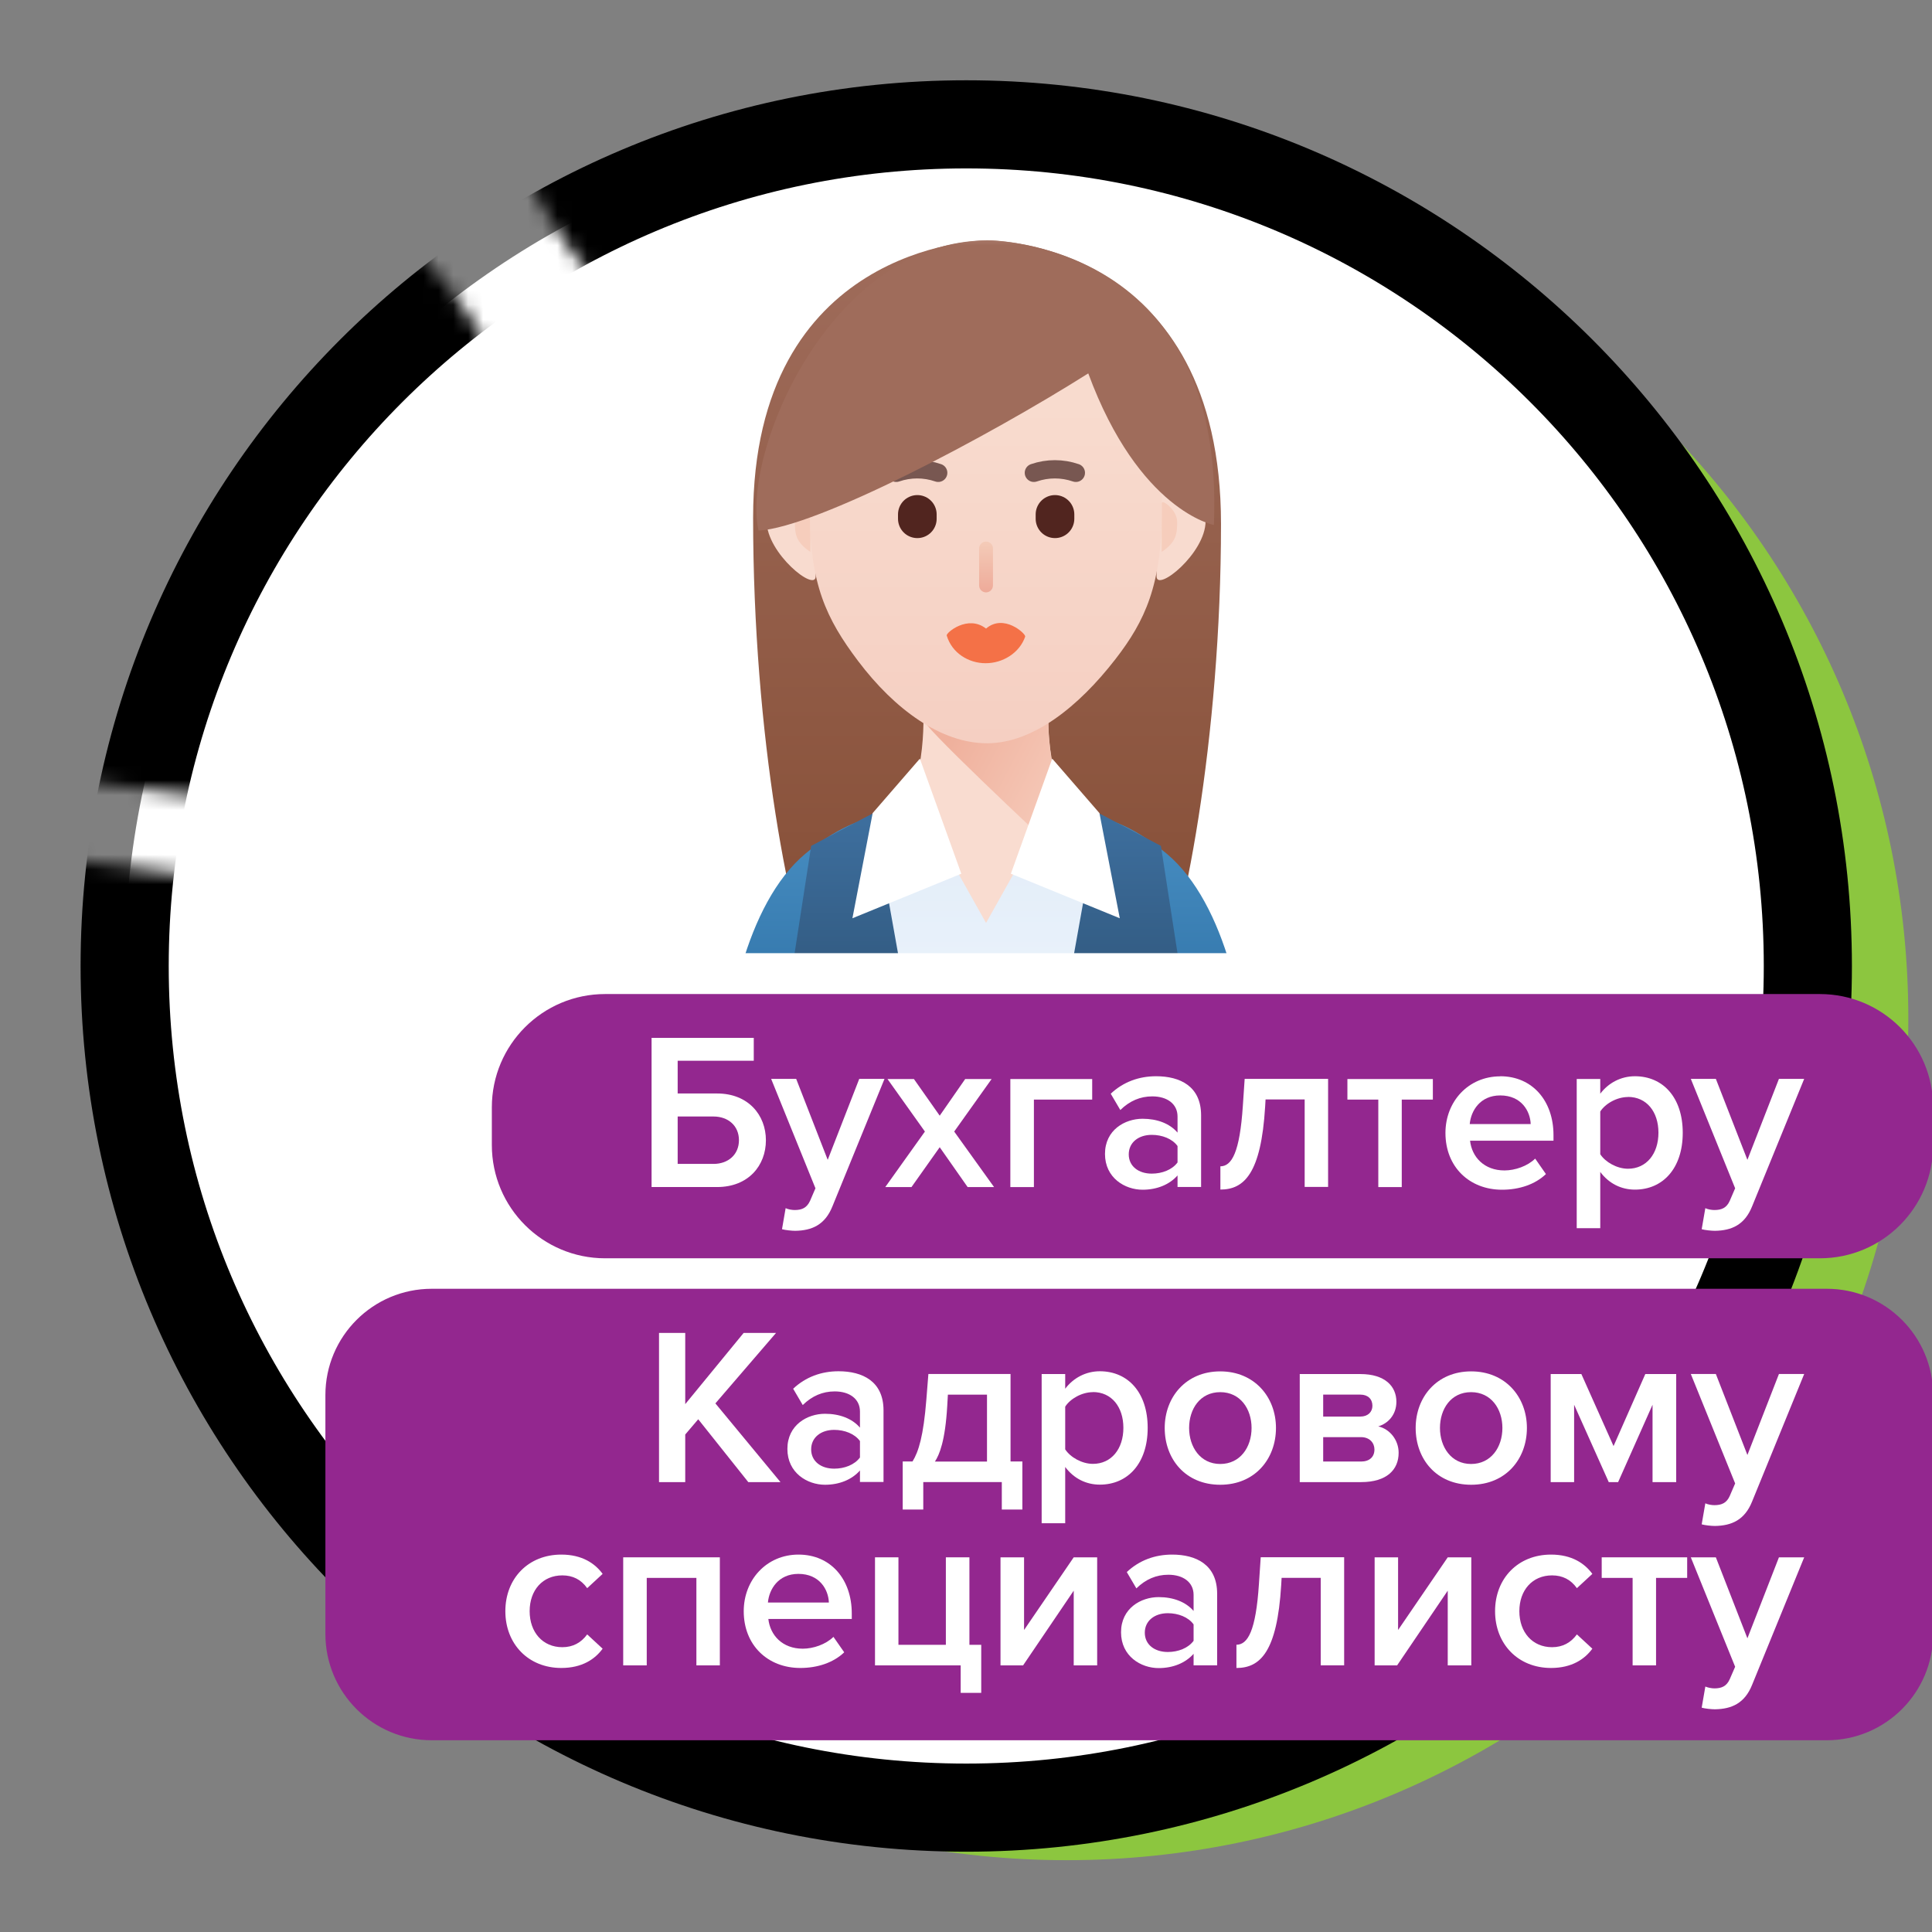 <svg width="130" height="130" viewBox="0 0 130 130" fill="none" xmlns="http://www.w3.org/2000/svg">
<rect x="0" y="0" width="130" height="130" fill="#808080" stroke="none"/>
<g clip-path="url(#clip0_6472_70688)">
<path d="M128.407 68.538C128.407 99.814 103.054 125.167 71.778 125.167C40.503 125.167 15.149 99.807 15.149 68.538C15.149 37.27 40.503 11.902 71.778 11.902C103.054 11.902 128.407 37.256 128.407 68.531V68.538Z" fill="#8CC63F"/>
<path d="M121.646 65.003C121.646 96.279 96.292 121.632 65.017 121.632C33.741 121.632 8.388 96.272 8.388 65.003C8.388 33.735 33.741 8.367 65.017 8.367C96.292 8.367 121.646 33.721 121.646 65.003Z" fill="white"/>
<mask id="mask0_6472_70688" style="mask-type:luminance" maskUnits="userSpaceOnUse" x="0" y="0" width="131" height="130">
<path d="M102.094 96.595C96.408 93.311 101.534 84.506 107.242 87.79C112.167 90.629 116.828 93.863 121.567 96.989C126.923 87.539 130.021 76.641 130.021 65.004C130.021 29.096 100.918 0 65.017 0C52.577 0 40.955 3.499 31.074 9.558C37.219 10.769 34.179 13.58 43.407 22.564C45.888 24.973 35.742 31.505 34.724 28.185C31.404 17.352 26.192 17.724 26.657 12.526C13.895 21.876 4.689 35.779 1.376 51.825C9.306 53.41 17.43 53.754 25.388 55.231C28.794 55.869 27.346 61.046 23.962 60.415C16.189 58.974 8.252 58.622 0.494 57.124C0.179 59.705 0.014 62.329 0.014 65.004C0.014 100.897 29.117 130 65.017 130C85.624 130 103.958 120.378 115.86 105.421C111.307 102.424 106.819 99.319 102.086 96.595H102.094Z" fill="white"/>
</mask>
<g mask="url(#mask0_6472_70688)">
<path d="M121.646 65.003C121.646 96.279 96.292 121.632 65.017 121.632C33.741 121.632 8.388 96.272 8.388 65.003C8.388 33.735 33.741 8.367 65.017 8.367C96.292 8.367 121.646 33.721 121.646 65.003Z" stroke="black" stroke-width="5.93" stroke-miterlimit="10"/>
</g>
<mask id="mask1_6472_70688" style="mask-type:luminance" maskUnits="userSpaceOnUse" x="47" y="15" width="38" height="58">
<path d="M84.956 15.238H47.865V72.269H84.956V15.238Z" fill="white"/>
</mask>
<g mask="url(#mask1_6472_70688)">
<path d="M50.675 34.824C50.675 16.648 65.703 16.168 66.435 16.168C67.166 16.168 82.159 16.498 82.159 35.262C82.159 49.566 79.663 62.874 77.548 67.348C74.766 73.234 70.478 76.317 66.427 76.317C62.376 76.317 58.038 73.629 55.3 67.348C53.141 62.393 50.675 49.509 50.675 34.817V34.824Z" fill="url(#paint0_linear_6472_70688)"/>
<path d="M72.272 64.064C73.856 61.01 73.297 56.271 73.196 54.83C70.242 54.191 70.543 47.731 70.543 47.731C70.543 47.731 67.848 49.538 66.292 49.595C64.729 49.66 62.126 47.695 62.126 47.695C62.126 47.695 62.47 54.098 59.681 55.052C59.143 59.676 58.892 62.645 61.488 65.018C63.388 66.76 70.802 66.882 72.264 64.064H72.272Z" fill="#F9DCD0"/>
<path d="M72.12 58.239C72.12 58.239 70.392 50.718 70.557 48.546C70.557 48.546 67.417 49.528 65.861 49.593C64.656 49.643 63.316 48.854 62.764 48.488C62.764 48.488 62.348 48.689 62.348 48.754C63.739 50.46 72.12 58.247 72.12 58.247V58.239Z" fill="url(#paint1_linear_6472_70688)"/>
<path d="M68.779 57.766L66.349 62.103L63.918 57.766H58.282V75.411H74.415V57.766H68.779Z" fill="url(#paint2_linear_6472_70688)"/>
<path d="M78.502 57.44C75.928 55.289 74.135 55.066 74.135 55.066L70.077 77.867L83.428 77.709C83.428 77.709 84.001 77.05 84.001 73.343C84.001 68.654 82.531 60.81 78.502 57.44Z" fill="url(#paint3_linear_6472_70688)"/>
<path d="M73.957 54.723L78.115 56.917L79.42 65.363L75.928 67.17L78.13 69.514L71.813 86.005L68.221 86.837L73.957 54.723Z" fill="url(#paint4_linear_6472_70688)"/>
<path d="M54.196 57.44C56.77 55.289 58.562 55.066 58.562 55.066L62.62 77.867L49.27 77.709C49.27 77.709 48.696 77.05 48.696 73.343C48.696 68.654 50.159 60.81 54.196 57.44Z" fill="url(#paint5_linear_6472_70688)"/>
<path d="M58.742 54.723L54.583 56.917L53.278 65.363L56.77 67.17L54.569 69.514L60.886 86.005L64.478 86.837L58.742 54.723Z" fill="url(#paint6_linear_6472_70688)"/>
<path d="M70.802 51.047L68.02 58.791L75.348 61.788L73.979 54.711L70.802 51.047Z" fill="white"/>
<path d="M61.896 51.047L64.685 58.791L57.357 61.788L58.72 54.711L61.896 51.047Z" fill="white"/>
<path d="M77.823 38.781C77.823 39.871 81.121 37.233 81.121 35.067C81.121 32.902 79.487 31.138 77.823 31.238C77.823 31.238 77.823 37.684 77.823 38.774V38.781Z" fill="#F8DBCF"/>
<path d="M78.168 33.85C78.168 33.57 79.208 34.301 79.208 35.105C79.208 35.908 79.165 36.467 78.168 37.134C78.168 37.134 78.168 34.76 78.168 33.857V33.85Z" fill="#F6CDBC"/>
<path d="M54.884 38.781C54.884 39.871 51.586 37.233 51.586 35.067C51.586 32.902 53.221 31.138 54.884 31.238V38.774V38.781Z" fill="#F8DBCF"/>
<path d="M54.533 33.85C54.533 33.57 53.486 34.301 53.486 35.105C53.486 35.908 53.529 36.467 54.526 37.134C54.526 37.134 54.526 34.76 54.526 33.857L54.533 33.85Z" fill="#F6CDBC"/>
<path d="M54.498 34.354C54.498 16.177 66.422 16.622 66.422 16.622C66.422 16.622 78.174 16.177 78.174 34.354C78.174 39.337 77.062 41.767 75.048 44.363C72.574 47.554 69.498 50.013 66.415 50.013C63.332 50.013 60.206 47.747 57.739 44.478C55.595 41.631 54.491 39.308 54.491 34.361L54.498 34.354Z" fill="url(#paint7_linear_6472_70688)"/>
<path d="M68.987 42.827C68.6 43.952 67.453 44.633 66.313 44.626C65.173 44.626 64.047 43.938 63.703 42.762C63.645 42.583 65.123 41.335 66.349 42.296C67.546 41.264 69.037 42.654 68.98 42.827H68.987Z" fill="#F47147"/>
<path d="M69.567 31.815C70.485 31.499 71.475 31.499 72.392 31.815" stroke="#785751" stroke-width="1.23" stroke-miterlimit="10" stroke-linecap="round"/>
<path d="M70.988 34.907V34.613" stroke="#51251F" stroke-width="2.6" stroke-miterlimit="10" stroke-linecap="round"/>
<path d="M60.305 31.815C61.222 31.499 62.212 31.499 63.13 31.815" stroke="#785751" stroke-width="1.23" stroke-miterlimit="10" stroke-linecap="round"/>
<path d="M61.725 34.907V34.613" stroke="#51251F" stroke-width="2.6" stroke-miterlimit="10" stroke-linecap="round"/>
<path d="M66.349 39.861C66.091 39.861 65.883 39.654 65.883 39.388V36.907C65.883 36.649 66.091 36.441 66.349 36.441C66.607 36.441 66.815 36.649 66.815 36.907V39.388C66.815 39.646 66.607 39.861 66.349 39.861Z" fill="url(#paint8_linear_6472_70688)"/>
<path d="M73.233 25.121C66.479 29.387 54.964 35.481 51.041 35.704C49.866 30.462 55.917 16.18 66.421 16.18C66.393 16.18 82.511 16.022 81.679 35.324C81.679 35.324 76.646 34.385 73.226 25.121H73.233Z" fill="#9F6C5B"/>
</g>
<path d="M86.024 64.137H42.158C38.052 64.137 34.723 67.466 34.723 71.572C34.723 75.678 38.052 79.007 42.158 79.007H86.024C90.131 79.007 93.46 75.678 93.46 71.572C93.46 67.466 90.131 64.137 86.024 64.137Z" fill="white"/>
<path d="M40.717 66.887H122.455C126.664 66.887 130.077 70.3 130.077 74.508V77.047C130.077 81.255 126.664 84.668 122.455 84.668H40.717C36.508 84.668 33.095 81.255 33.095 77.047V74.508C33.095 70.3 36.508 66.887 40.717 66.887Z" fill="#93278F"/>
<path d="M50.719 69.828V71.377H45.599V73.578H48.252C50.346 73.578 51.536 75.026 51.536 76.726C51.536 78.425 50.36 79.873 48.252 79.873H43.843V69.835H50.719V69.828ZM45.599 75.127V78.317H48.009C49.005 78.317 49.722 77.686 49.722 76.719C49.722 75.751 48.998 75.127 48.009 75.127H45.599Z" fill="white"/>
<path d="M52.87 81.298C53.035 81.377 53.293 81.42 53.472 81.42C53.967 81.42 54.297 81.269 54.512 80.789L54.87 79.957L51.888 72.594H53.573L55.695 78.043L57.817 72.594H59.517L56.011 81.176C55.516 82.409 54.641 82.804 53.508 82.818C53.286 82.818 52.849 82.775 52.619 82.711L52.863 81.298H52.87Z" fill="white"/>
<path d="M65.11 79.876L63.231 77.194L61.331 79.876H59.567L62.235 76.14L59.718 72.606H61.496L63.231 75.072L64.945 72.606H66.723L64.206 76.14L66.888 79.876H65.11Z" fill="white"/>
<path d="M73.498 73.989H69.569V79.876H67.984V72.606H73.491V73.989H73.498Z" fill="white"/>
<path d="M79.234 79.875V79.093C78.689 79.71 77.85 80.054 76.883 80.054C75.692 80.054 74.352 79.258 74.352 77.645C74.352 76.032 75.692 75.279 76.883 75.279C77.858 75.279 78.704 75.594 79.234 76.211V75.128C79.234 74.282 78.539 73.773 77.535 73.773C76.725 73.773 76.015 74.074 75.384 74.691L74.739 73.594C75.585 72.798 76.639 72.418 77.793 72.418C79.406 72.418 80.819 73.092 80.819 75.049V79.868H79.242L79.234 79.875ZM79.234 77.114C78.876 76.62 78.195 76.362 77.499 76.362C76.61 76.362 75.951 76.871 75.951 77.674C75.951 78.477 76.61 78.971 77.499 78.971C78.195 78.971 78.869 78.713 79.234 78.219V77.121V77.114Z" fill="white"/>
<path d="M82.109 78.48C82.877 78.48 83.421 77.563 83.629 74.401L83.751 72.594H89.365V79.864H87.788V73.978H85.157L85.128 74.472C84.856 78.961 83.716 80.043 82.117 80.043V78.48H82.109Z" fill="white"/>
<path d="M92.743 79.876V73.989H90.664V72.606H96.414V73.989H94.321V79.876H92.736H92.743Z" fill="white"/>
<path d="M100.946 72.418C103.126 72.418 104.531 74.089 104.531 76.376V76.756H98.917C99.039 77.853 99.864 78.756 101.233 78.756C101.943 78.756 102.782 78.469 103.298 77.96L104.022 79C103.298 79.696 102.23 80.054 101.068 80.054C98.888 80.054 97.261 78.534 97.261 76.232C97.261 74.124 98.795 72.425 100.946 72.425V72.418ZM98.903 75.637H102.997C102.968 74.777 102.38 73.709 100.946 73.709C99.591 73.709 98.974 74.748 98.895 75.637H98.903Z" fill="white"/>
<path d="M107.678 82.642H106.094V72.604H107.678V73.594C108.223 72.87 109.062 72.418 110.009 72.418C111.887 72.418 113.228 73.831 113.228 76.225C113.228 78.62 111.887 80.047 110.009 80.047C109.091 80.047 108.259 79.638 107.678 78.857V82.635V82.642ZM109.543 73.816C108.804 73.816 108.022 74.254 107.678 74.791V77.666C108.022 78.197 108.804 78.642 109.543 78.642C110.79 78.642 111.593 77.631 111.593 76.218C111.593 74.806 110.797 73.809 109.543 73.809V73.816Z" fill="white"/>
<path d="M114.754 81.298C114.919 81.377 115.177 81.42 115.356 81.42C115.851 81.42 116.188 81.269 116.396 80.789L116.754 79.957L113.771 72.594H115.456L117.579 78.043L119.701 72.594H121.4L117.894 81.176C117.4 82.409 116.525 82.804 115.392 82.818C115.162 82.818 114.732 82.775 114.503 82.711L114.747 81.298H114.754Z" fill="white"/>
<path d="M122.92 86.719H29.05C25.098 86.719 21.895 89.922 21.895 93.874V109.943C21.895 113.894 25.098 117.098 29.05 117.098H122.92C126.872 117.098 130.076 113.894 130.076 109.943V93.874C130.076 89.922 126.872 86.719 122.92 86.719Z" fill="#93278F"/>
<path d="M50.352 99.73L46.982 95.499L46.108 96.525V99.73H44.344V89.691H46.108V94.481L50.037 89.691H52.217L48.137 94.431L52.518 99.73H50.352Z" fill="white"/>
<path d="M57.865 99.726V98.945C57.32 99.561 56.481 99.906 55.514 99.906C54.323 99.906 52.982 99.11 52.982 97.496C52.982 95.883 54.323 95.13 55.514 95.13C56.489 95.13 57.335 95.446 57.865 96.062V94.98C57.865 94.134 57.17 93.625 56.166 93.625C55.356 93.625 54.646 93.926 54.015 94.542L53.37 93.445C54.216 92.65 55.27 92.269 56.424 92.269C58.037 92.269 59.45 92.944 59.45 94.901V99.719H57.872L57.865 99.726ZM57.865 96.966C57.507 96.471 56.826 96.213 56.13 96.213C55.241 96.213 54.581 96.722 54.581 97.525C54.581 98.328 55.241 98.823 56.13 98.823C56.826 98.823 57.5 98.565 57.865 98.07V96.973V96.966Z" fill="white"/>
<path d="M60.741 98.34H61.401C61.81 97.68 62.139 96.626 62.333 94.167L62.469 92.453H67.997V98.34H68.793V101.573H67.409V99.724H62.125V101.573H60.741V98.34ZM63.738 94.597C63.602 96.963 63.208 97.895 62.907 98.347H66.413V93.844H63.781L63.738 94.597Z" fill="white"/>
<path d="M71.675 102.494H70.091V92.456H71.675V93.445C72.22 92.721 73.059 92.269 74.006 92.269C75.884 92.269 77.225 93.682 77.225 96.077C77.225 98.472 75.884 99.898 74.006 99.898C73.088 99.898 72.256 99.49 71.675 98.708V102.487V102.494ZM73.54 93.675C72.801 93.675 72.02 94.112 71.675 94.65V97.525C72.02 98.056 72.801 98.5 73.54 98.5C74.787 98.5 75.59 97.489 75.59 96.077C75.59 94.664 74.794 93.668 73.54 93.668V93.675Z" fill="white"/>
<path d="M78.371 96.085C78.371 94.005 79.805 92.277 82.107 92.277C84.408 92.277 85.857 94.005 85.857 96.085C85.857 98.164 84.444 99.906 82.107 99.906C79.769 99.906 78.371 98.178 78.371 96.085ZM84.215 96.085C84.215 94.808 83.462 93.675 82.107 93.675C80.751 93.675 80.013 94.808 80.013 96.085C80.013 97.361 80.766 98.508 82.107 98.508C83.448 98.508 84.215 97.382 84.215 96.085Z" fill="white"/>
<path d="M87.457 99.728V92.457H91.537C93.193 92.457 93.96 93.282 93.96 94.321C93.96 95.196 93.401 95.784 92.741 95.978C93.523 96.157 94.111 96.895 94.111 97.756C94.111 98.881 93.329 99.728 91.58 99.728H87.457ZM91.537 93.841H89.034V95.318H91.537C92.046 95.318 92.347 95.002 92.347 94.594C92.347 94.142 92.046 93.841 91.537 93.841ZM91.58 96.702H89.034V98.344H91.58C92.139 98.344 92.483 98.043 92.483 97.533C92.483 97.096 92.168 96.702 91.58 96.702Z" fill="white"/>
<path d="M95.257 96.085C95.257 94.005 96.684 92.277 98.992 92.277C101.301 92.277 102.742 94.005 102.742 96.085C102.742 98.164 101.33 99.906 98.992 99.906C96.655 99.906 95.257 98.178 95.257 96.085ZM101.093 96.085C101.093 94.808 100.34 93.675 98.985 93.675C97.63 93.675 96.892 94.808 96.892 96.085C96.892 97.361 97.644 98.508 98.985 98.508C100.326 98.508 101.093 97.382 101.093 96.085Z" fill="white"/>
<path d="M111.196 99.728V94.522L108.88 99.728H108.249L105.919 94.522V99.728H104.342V92.457H106.407L108.572 97.304L110.709 92.457H112.788V99.728H111.211H111.196Z" fill="white"/>
<path d="M114.754 101.158C114.919 101.236 115.177 101.279 115.356 101.279C115.851 101.279 116.188 101.129 116.396 100.648L116.754 99.817L113.771 92.453H115.456L117.579 97.902L119.701 92.453H121.4L117.894 101.036C117.4 102.269 116.525 102.663 115.392 102.678C115.162 102.678 114.732 102.635 114.503 102.57L114.747 101.158H114.754Z" fill="white"/>
<path d="M37.768 104.605C39.181 104.605 40.041 105.208 40.55 105.903L39.511 106.864C39.102 106.29 38.55 106.004 37.84 106.004C36.513 106.004 35.639 107 35.639 108.413C35.639 109.825 36.513 110.836 37.84 110.836C38.55 110.836 39.102 110.535 39.511 109.976L40.55 110.937C40.041 111.632 39.181 112.234 37.768 112.234C35.553 112.234 34.004 110.621 34.004 108.413C34.004 106.204 35.553 104.605 37.768 104.605Z" fill="white"/>
<path d="M46.859 112.059V106.173H43.518V112.059H41.934V104.789H48.437V112.059H46.859Z" fill="white"/>
<path d="M53.729 104.605C55.909 104.605 57.314 106.276 57.314 108.563V108.936H51.7C51.822 110.033 52.647 110.937 54.016 110.937C54.726 110.937 55.565 110.65 56.081 110.141L56.805 111.18C56.081 111.876 55.013 112.234 53.851 112.234C51.672 112.234 50.044 110.714 50.044 108.413C50.044 106.305 51.578 104.605 53.729 104.605ZM51.679 107.832H55.773C55.744 106.972 55.156 105.903 53.722 105.903C52.367 105.903 51.75 106.943 51.672 107.832H51.679Z" fill="white"/>
<path d="M64.642 112.059H58.877V104.789H60.454V110.676H63.645V104.789H65.23V110.676H66.025V113.909H64.642V112.059Z" fill="white"/>
<path d="M67.322 112.059V104.789H68.907V109.679L72.248 104.789H73.826V112.059H72.248V107.033L68.842 112.059H67.322Z" fill="white"/>
<path d="M80.314 112.062V111.281C79.769 111.897 78.931 112.242 77.963 112.242C76.772 112.242 75.432 111.446 75.432 109.832C75.432 108.219 76.772 107.466 77.963 107.466C78.938 107.466 79.784 107.782 80.314 108.398V107.316C80.314 106.47 79.619 105.961 78.615 105.961C77.805 105.961 77.095 106.262 76.464 106.878L75.819 105.781C76.665 104.985 77.719 104.605 78.873 104.605C80.487 104.605 81.899 105.287 81.899 107.237V112.055H80.322L80.314 112.062ZM80.314 109.302C79.956 108.807 79.275 108.549 78.579 108.549C77.69 108.549 77.031 109.058 77.031 109.861C77.031 110.664 77.69 111.159 78.579 111.159C79.275 111.159 79.949 110.901 80.314 110.406V109.309V109.302Z" fill="white"/>
<path d="M83.189 110.672C83.957 110.672 84.502 109.754 84.71 106.592L84.831 104.785H90.445V112.056H88.868V106.169H86.237L86.208 106.664C85.936 111.152 84.796 112.235 83.197 112.235V110.672H83.189Z" fill="white"/>
<path d="M92.496 112.059V104.789H94.074V109.679L97.415 104.789H99V112.059H97.415V107.033L94.009 112.059H92.489H92.496Z" fill="white"/>
<path d="M104.364 104.605C105.776 104.605 106.637 105.208 107.146 105.903L106.106 106.864C105.698 106.29 105.145 106.004 104.436 106.004C103.109 106.004 102.234 107 102.234 108.413C102.234 109.825 103.109 110.836 104.436 110.836C105.145 110.836 105.698 110.535 106.106 109.976L107.146 110.937C106.637 111.632 105.776 112.234 104.364 112.234C102.148 112.234 100.6 110.621 100.6 108.413C100.6 106.204 102.148 104.605 104.364 104.605Z" fill="white"/>
<path d="M109.855 112.059V106.173H107.775V104.789H113.526V106.173H111.432V112.059H109.848H109.855Z" fill="white"/>
<path d="M114.754 113.486C114.919 113.558 115.177 113.608 115.356 113.608C115.851 113.608 116.188 113.458 116.396 112.977L116.754 112.153L113.771 104.789H115.456L117.579 110.238L119.701 104.789H121.4L117.894 113.372C117.4 114.605 116.525 114.999 115.392 115.014C115.162 115.014 114.732 114.971 114.503 114.906L114.747 113.493L114.754 113.486Z" fill="white"/>
</g>
<defs>
<linearGradient id="paint0_linear_6472_70688" x1="66.42" y1="76.325" x2="66.42" y2="16.168" gradientUnits="userSpaceOnUse">
<stop stop-color="#80472D"/>
<stop offset="1" stop-color="#9F6C5B"/>
</linearGradient>
<linearGradient id="paint1_linear_6472_70688" x1="63.932" y1="49.514" x2="70.808" y2="53.113" gradientUnits="userSpaceOnUse">
<stop stop-color="#EFB09C"/>
<stop offset="1" stop-color="#F5C7B6"/>
</linearGradient>
<linearGradient id="paint2_linear_6472_70688" x1="66.349" y1="58.547" x2="66.349" y2="75.174" gradientUnits="userSpaceOnUse">
<stop stop-color="#E4EEF9"/>
<stop offset="1" stop-color="#F0F6FC"/>
</linearGradient>
<linearGradient id="paint3_linear_6472_70688" x1="77.039" y1="72.784" x2="77.039" y2="56.78" gradientUnits="userSpaceOnUse">
<stop stop-color="#296BA0"/>
<stop offset="1" stop-color="#458BBF"/>
</linearGradient>
<linearGradient id="paint4_linear_6472_70688" x1="73.82" y1="71.336" x2="73.82" y2="55.239" gradientUnits="userSpaceOnUse">
<stop stop-color="#2C5072"/>
<stop offset="1" stop-color="#3D6E9D"/>
</linearGradient>
<linearGradient id="paint5_linear_6472_70688" x1="55.658" y1="72.49" x2="55.658" y2="56.587" gradientUnits="userSpaceOnUse">
<stop stop-color="#296BA0"/>
<stop offset="1" stop-color="#458BBF"/>
</linearGradient>
<linearGradient id="paint6_linear_6472_70688" x1="58.878" y1="71.357" x2="58.878" y2="55.311" gradientUnits="userSpaceOnUse">
<stop stop-color="#2C5072"/>
<stop offset="1" stop-color="#3D6E9D"/>
</linearGradient>
<linearGradient id="paint7_linear_6472_70688" x1="66.336" y1="50.006" x2="66.336" y2="27.169" gradientUnits="userSpaceOnUse">
<stop stop-color="#F5CFC2"/>
<stop offset="1" stop-color="#F8DBCE"/>
</linearGradient>
<linearGradient id="paint8_linear_6472_70688" x1="66.349" y1="39.861" x2="66.349" y2="36.441" gradientUnits="userSpaceOnUse">
<stop stop-color="#EEAA99"/>
<stop offset="1" stop-color="#F4CBB8"/>
</linearGradient>
<clipPath id="clip0_6472_70688">
<rect width="130" height="129.993" fill="white"/>
</clipPath>
</defs>
</svg>

